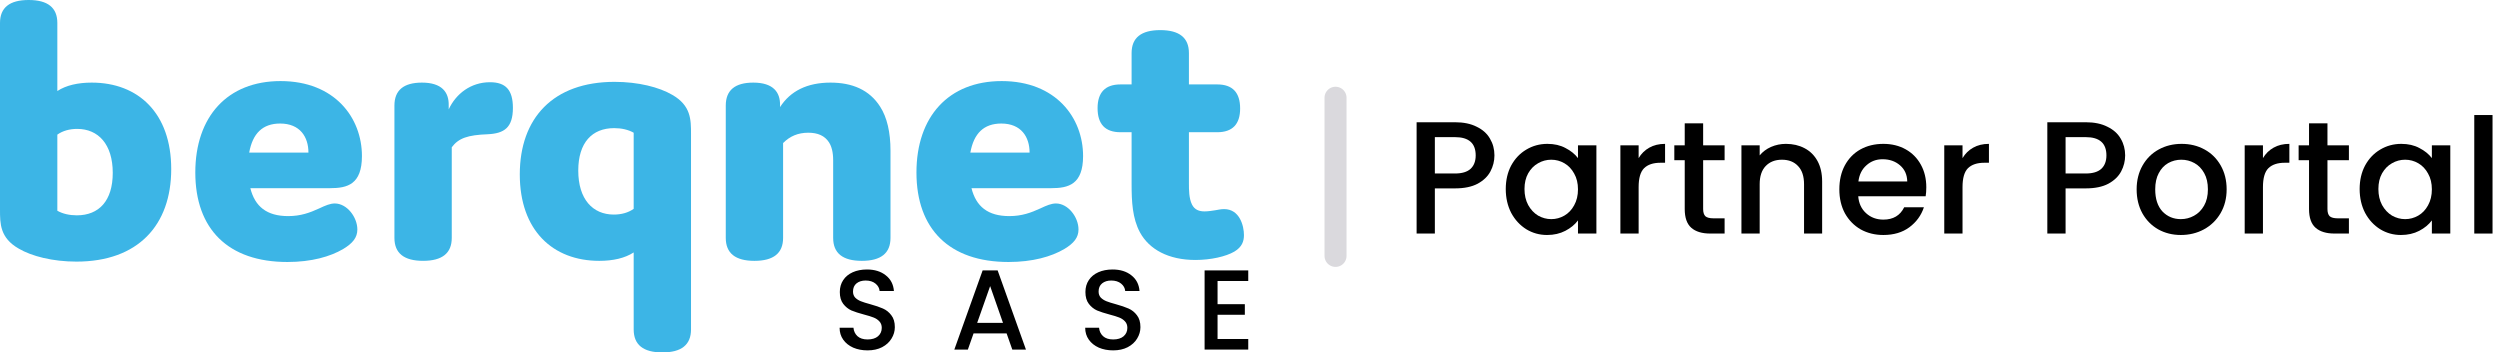 <svg width="227" height="32" viewBox="0 0 227 32" fill="none" xmlns="http://www.w3.org/2000/svg">
<path d="M135.695 14.11C135.695 14.623 135.573 15.108 135.331 15.564C135.089 16.019 134.701 16.393 134.168 16.683C133.635 16.965 132.951 17.105 132.118 17.105H130.285V21.206H128.628V11.1H132.118C132.893 11.1 133.547 11.235 134.081 11.507C134.623 11.768 135.026 12.127 135.287 12.583C135.559 13.039 135.695 13.547 135.695 14.11ZM132.118 15.753C132.748 15.753 133.218 15.612 133.528 15.331C133.838 15.04 133.993 14.633 133.993 14.11C133.993 13.005 133.368 12.452 132.118 12.452H130.285V15.753H132.118Z" fill="black"/>
<path d="M136.723 17.163C136.723 16.359 136.888 15.646 137.217 15.026C137.557 14.405 138.012 13.925 138.584 13.586C139.166 13.237 139.806 13.063 140.504 13.063C141.134 13.063 141.682 13.189 142.147 13.441C142.622 13.683 143 13.989 143.281 14.357V13.194H144.953V21.206H143.281V20.013C143 20.391 142.617 20.706 142.132 20.959C141.648 21.21 141.095 21.337 140.475 21.337C139.786 21.337 139.156 21.162 138.584 20.813C138.012 20.454 137.557 19.96 137.217 19.33C136.888 18.69 136.723 17.968 136.723 17.163ZM143.281 17.192C143.281 16.64 143.165 16.16 142.932 15.753C142.709 15.346 142.413 15.035 142.045 14.822C141.677 14.609 141.279 14.502 140.853 14.502C140.426 14.502 140.029 14.609 139.66 14.822C139.292 15.026 138.991 15.331 138.759 15.738C138.536 16.136 138.424 16.611 138.424 17.163C138.424 17.716 138.536 18.201 138.759 18.617C138.991 19.034 139.292 19.354 139.66 19.577C140.038 19.79 140.436 19.897 140.853 19.897C141.279 19.897 141.677 19.79 142.045 19.577C142.413 19.364 142.709 19.054 142.932 18.646C143.165 18.23 143.281 17.745 143.281 17.192Z" fill="black"/>
<path d="M148.788 14.357C149.031 13.95 149.351 13.635 149.748 13.412C150.155 13.179 150.635 13.063 151.188 13.063V14.778H150.766C150.116 14.778 149.622 14.943 149.283 15.273C148.953 15.602 148.788 16.174 148.788 16.989V21.206H147.131V13.194H148.788V14.357Z" fill="black"/>
<path d="M154.645 14.546V18.981C154.645 19.281 154.713 19.5 154.849 19.635C154.994 19.761 155.237 19.824 155.576 19.824H156.594V21.206H155.285C154.539 21.206 153.967 21.031 153.569 20.682C153.172 20.333 152.973 19.766 152.973 18.981V14.546H152.028V13.194H152.973V11.201H154.645V13.194H156.594V14.546H154.645Z" fill="black"/>
<path d="M162.164 13.063C162.794 13.063 163.356 13.194 163.851 13.455C164.355 13.717 164.747 14.105 165.029 14.619C165.31 15.132 165.45 15.753 165.45 16.48V21.206H163.807V16.727C163.807 16.01 163.628 15.462 163.269 15.084C162.91 14.696 162.421 14.502 161.8 14.502C161.18 14.502 160.686 14.696 160.317 15.084C159.959 15.462 159.779 16.01 159.779 16.727V21.206H158.122V13.194H159.779V14.11C160.051 13.78 160.395 13.523 160.812 13.339C161.238 13.155 161.689 13.063 162.164 13.063Z" fill="black"/>
<path d="M174.908 17.003C174.908 17.304 174.889 17.575 174.85 17.818H168.728C168.776 18.457 169.014 18.971 169.441 19.359C169.867 19.747 170.391 19.941 171.011 19.941C171.903 19.941 172.533 19.567 172.901 18.821H174.69C174.447 19.558 174.006 20.164 173.367 20.639C172.736 21.104 171.951 21.337 171.011 21.337C170.245 21.337 169.557 21.167 168.946 20.828C168.345 20.479 167.87 19.994 167.521 19.373C167.182 18.743 167.012 18.016 167.012 17.192C167.012 16.368 167.177 15.646 167.507 15.026C167.846 14.396 168.316 13.911 168.917 13.572C169.528 13.232 170.226 13.063 171.011 13.063C171.767 13.063 172.441 13.227 173.032 13.557C173.623 13.887 174.084 14.352 174.414 14.953C174.743 15.544 174.908 16.228 174.908 17.003ZM173.178 16.48C173.168 15.869 172.95 15.38 172.523 15.011C172.097 14.643 171.568 14.459 170.938 14.459C170.366 14.459 169.877 14.643 169.47 15.011C169.062 15.37 168.82 15.859 168.743 16.48H173.178Z" fill="black"/>
<path d="M178.197 14.357C178.439 13.95 178.759 13.635 179.157 13.412C179.564 13.179 180.044 13.063 180.596 13.063V14.778H180.175C179.525 14.778 179.031 14.943 178.691 15.273C178.362 15.602 178.197 16.174 178.197 16.989V21.206H176.539V13.194H178.197V14.357Z" fill="black"/>
<path d="M192.964 14.11C192.964 14.623 192.843 15.108 192.601 15.564C192.358 16.019 191.971 16.393 191.437 16.683C190.904 16.965 190.221 17.105 189.387 17.105H187.555V21.206H185.897V11.1H189.387C190.163 11.1 190.817 11.235 191.35 11.507C191.893 11.768 192.295 12.127 192.557 12.583C192.828 13.039 192.964 13.547 192.964 14.11ZM189.387 15.753C190.017 15.753 190.487 15.612 190.798 15.331C191.108 15.04 191.263 14.633 191.263 14.11C191.263 13.005 190.638 12.452 189.387 12.452H187.555V15.753H189.387Z" fill="black"/>
<path d="M198.02 21.337C197.264 21.337 196.581 21.167 195.97 20.828C195.359 20.479 194.88 19.994 194.531 19.373C194.182 18.743 194.007 18.016 194.007 17.192C194.007 16.378 194.187 15.656 194.545 15.026C194.904 14.396 195.393 13.911 196.014 13.572C196.634 13.232 197.327 13.063 198.093 13.063C198.859 13.063 199.552 13.232 200.173 13.572C200.793 13.911 201.283 14.396 201.641 15.026C202 15.656 202.179 16.378 202.179 17.192C202.179 18.007 201.995 18.729 201.627 19.359C201.258 19.989 200.754 20.479 200.114 20.828C199.484 21.167 198.786 21.337 198.02 21.337ZM198.02 19.897C198.447 19.897 198.844 19.795 199.213 19.592C199.591 19.388 199.896 19.083 200.129 18.675C200.362 18.268 200.478 17.774 200.478 17.192C200.478 16.611 200.366 16.121 200.143 15.724C199.921 15.317 199.625 15.011 199.256 14.808C198.888 14.604 198.491 14.502 198.064 14.502C197.638 14.502 197.24 14.604 196.872 14.808C196.513 15.011 196.227 15.317 196.014 15.724C195.801 16.121 195.694 16.611 195.694 17.192C195.694 18.055 195.912 18.724 196.348 19.199C196.794 19.664 197.352 19.897 198.02 19.897Z" fill="black"/>
<path d="M205.476 14.357C205.718 13.95 206.038 13.635 206.435 13.412C206.842 13.179 207.322 13.063 207.875 13.063V14.778H207.453C206.804 14.778 206.309 14.943 205.97 15.273C205.64 15.602 205.476 16.174 205.476 16.989V21.206H203.818V13.194H205.476V14.357Z" fill="black"/>
<path d="M211.333 14.546V18.981C211.333 19.281 211.4 19.5 211.536 19.635C211.682 19.761 211.924 19.824 212.263 19.824H213.281V21.206H211.972C211.226 21.206 210.654 21.031 210.257 20.682C209.859 20.333 209.66 19.766 209.66 18.981V14.546H208.715V13.194H209.66V11.201H211.333V13.194H213.281V14.546H211.333Z" fill="black"/>
<path d="M214.256 17.163C214.256 16.359 214.421 15.646 214.751 15.026C215.09 14.405 215.546 13.925 216.118 13.586C216.699 13.237 217.339 13.063 218.037 13.063C218.667 13.063 219.215 13.189 219.68 13.441C220.155 13.683 220.533 13.989 220.814 14.357V13.194H222.487V21.206H220.814V20.013C220.533 20.391 220.15 20.706 219.666 20.959C219.181 21.21 218.628 21.337 218.008 21.337C217.32 21.337 216.69 21.162 216.118 20.813C215.546 20.454 215.09 19.96 214.751 19.33C214.421 18.69 214.256 17.968 214.256 17.163ZM220.814 17.192C220.814 16.64 220.698 16.16 220.465 15.753C220.242 15.346 219.947 15.035 219.578 14.822C219.21 14.609 218.813 14.502 218.386 14.502C217.959 14.502 217.562 14.609 217.194 14.822C216.825 15.026 216.525 15.331 216.292 15.738C216.069 16.136 215.958 16.611 215.958 17.163C215.958 17.716 216.069 18.201 216.292 18.617C216.525 19.034 216.825 19.354 217.194 19.577C217.572 19.79 217.969 19.897 218.386 19.897C218.813 19.897 219.21 19.79 219.578 19.577C219.947 19.364 220.242 19.054 220.465 18.646C220.698 18.23 220.814 17.745 220.814 17.192Z" fill="black"/>
<path d="M226.322 10.445V21.206H224.664V10.445H226.322Z" fill="black"/>
<line x1="121.266" y1="8.876" x2="121.266" y2="23.235" stroke="#DAD9DD" stroke-width="2" stroke-linecap="round"/>
<path d="M8.329 7.501C7.08 7.501 6.004 7.744 5.206 8.265V2.084C5.206 0.695 4.338 0 2.603 0C0.868 0 0 0.695 0 2.084V19.031C0 20.316 -2.89488e-07 21.601 1.7 22.573C2.88 23.268 4.789 23.754 6.941 23.754C12.528 23.754 15.547 20.455 15.547 15.35C15.547 10.28 12.562 7.501 8.329 7.501ZM6.975 19.552C6.316 19.552 5.691 19.413 5.206 19.135V12.224C5.691 11.877 6.316 11.704 7.01 11.704C8.919 11.704 10.238 13.093 10.238 15.697C10.238 18.232 8.988 19.552 6.975 19.552Z" fill="#3CB5E6"/>
<path d="M32.864 14.169C32.864 10.696 30.4 7.362 25.473 7.362C20.649 7.362 17.734 10.592 17.734 15.662C17.734 20.802 20.718 23.789 26.097 23.789C28.284 23.789 29.984 23.303 31.164 22.608C32.031 22.087 32.448 21.566 32.448 20.837C32.448 19.726 31.511 18.475 30.4 18.475C29.984 18.475 29.568 18.649 28.978 18.927C28.145 19.309 27.312 19.622 26.167 19.622C24.223 19.622 23.148 18.753 22.731 17.086H29.984C31.546 17.086 32.864 16.739 32.864 14.169ZM22.627 13.857C22.939 12.12 23.841 11.217 25.438 11.217C27.242 11.217 28.006 12.433 28.006 13.857H22.627Z" fill="#3CB5E6"/>
<path d="M44.49 7.466C42.755 7.466 41.401 8.508 40.742 9.932V9.585C40.776 8.37 40.117 7.501 38.313 7.501C36.647 7.501 35.814 8.196 35.814 9.585V21.601C35.814 22.99 36.681 23.684 38.417 23.684C40.152 23.684 41.02 22.99 41.02 21.601V13.37C41.644 12.537 42.477 12.259 44.282 12.19C45.774 12.12 46.572 11.599 46.572 9.793C46.572 8.161 45.913 7.466 44.49 7.466Z" fill="#3CB5E6"/>
<path d="M75.409 7.501C73.291 7.501 71.765 8.265 70.828 9.724V9.585C70.862 8.37 70.203 7.501 68.399 7.501C66.733 7.501 65.9 8.196 65.9 9.585V21.601C65.9 22.99 66.767 23.685 68.502 23.685C70.238 23.685 71.105 22.99 71.105 21.601V12.988C71.73 12.363 72.459 12.051 73.396 12.051C74.263 12.051 74.888 12.329 75.269 12.919C75.513 13.301 75.651 13.822 75.651 14.551V21.601C75.651 22.99 76.519 23.685 78.254 23.685C79.989 23.685 80.857 22.99 80.857 21.601V13.683C80.857 12.016 80.545 10.662 79.92 9.689C78.948 8.161 77.387 7.501 75.409 7.501Z" fill="#3CB5E6"/>
<path d="M98.344 14.169C98.344 10.696 95.88 7.362 90.953 7.362C86.129 7.362 83.214 10.592 83.214 15.662C83.214 20.802 86.198 23.789 91.577 23.789C93.763 23.789 95.464 23.303 96.644 22.608C97.511 22.087 97.928 21.566 97.928 20.837C97.928 19.726 96.991 18.475 95.88 18.475C95.464 18.475 95.047 18.649 94.457 18.927C93.625 19.309 92.792 19.622 91.647 19.622C89.703 19.622 88.627 18.753 88.211 17.086H95.464C97.025 17.086 98.344 16.739 98.344 14.169ZM88.107 13.857C88.419 12.12 89.322 11.217 90.918 11.217C92.722 11.217 93.486 12.433 93.486 13.857H88.107Z" fill="#3CB5E6"/>
<path d="M62.744 12.155C62.744 10.87 62.744 9.585 61.043 8.613C59.863 7.918 57.955 7.432 55.803 7.432C50.216 7.432 47.197 10.731 47.197 15.836C47.197 20.907 50.181 23.685 54.415 23.685C55.664 23.685 56.74 23.442 57.538 22.921V28.096C57.538 28.099 57.539 28.103 57.539 28.107V29.916C57.539 31.305 58.406 32 60.141 32C61.877 32 62.744 31.305 62.744 29.916V17.9C62.744 17.897 62.744 17.895 62.744 17.892V12.155ZM57.538 18.962C57.052 19.309 56.428 19.483 55.734 19.483C53.825 19.483 52.506 18.094 52.506 15.489C52.506 12.954 53.756 11.634 55.768 11.634C56.428 11.634 57.052 11.773 57.538 12.051V18.962Z" fill="#3CB5E6"/>
<path d="M112.951 21.348C112.951 21.904 112.778 22.425 112.084 22.842C111.32 23.293 109.932 23.605 108.544 23.605C106.08 23.605 104.345 22.633 103.512 21.105C102.818 19.82 102.749 18.292 102.749 16.695V12.006H101.742C100.354 12.006 99.66 11.277 99.66 9.819C99.66 8.395 100.354 7.665 101.742 7.665H102.749V4.818C102.749 3.428 103.616 2.734 105.351 2.734C107.086 2.734 107.954 3.428 107.954 4.818V7.665H110.522C111.91 7.665 112.604 8.395 112.604 9.853C112.604 11.277 111.91 12.006 110.522 12.006H107.954V16.66C107.954 17.215 107.954 18.014 108.232 18.57C108.474 19.056 108.891 19.195 109.377 19.195C109.724 19.195 110.105 19.126 110.348 19.091C110.591 19.056 110.834 18.986 111.147 18.986C112.569 18.986 112.951 20.515 112.951 21.348Z" fill="#3CB5E6"/>
<path d="M78.773 31.814C78.292 31.814 77.858 31.731 77.473 31.566C77.088 31.394 76.785 31.153 76.565 30.843C76.345 30.533 76.235 30.172 76.235 29.759H77.494C77.521 30.068 77.642 30.323 77.855 30.523C78.075 30.723 78.381 30.822 78.773 30.822C79.18 30.822 79.496 30.726 79.723 30.533C79.95 30.333 80.064 30.079 80.064 29.769C80.064 29.528 79.991 29.332 79.847 29.18C79.709 29.029 79.534 28.912 79.32 28.829C79.114 28.746 78.825 28.657 78.454 28.56C77.986 28.436 77.604 28.312 77.308 28.189C77.019 28.058 76.771 27.858 76.565 27.59C76.359 27.321 76.255 26.963 76.255 26.515C76.255 26.102 76.359 25.741 76.565 25.431C76.771 25.121 77.06 24.884 77.432 24.718C77.803 24.553 78.233 24.47 78.722 24.47C79.417 24.47 79.984 24.646 80.425 24.997C80.872 25.341 81.12 25.817 81.168 26.422H79.868C79.847 26.161 79.723 25.937 79.496 25.751C79.269 25.565 78.97 25.472 78.598 25.472C78.261 25.472 77.986 25.558 77.772 25.73C77.559 25.903 77.453 26.151 77.453 26.474C77.453 26.694 77.518 26.877 77.649 27.021C77.786 27.159 77.958 27.269 78.165 27.352C78.371 27.435 78.653 27.524 79.011 27.62C79.486 27.751 79.871 27.882 80.167 28.013C80.469 28.144 80.724 28.347 80.93 28.622C81.144 28.891 81.251 29.252 81.251 29.707C81.251 30.072 81.151 30.416 80.951 30.74C80.758 31.063 80.473 31.325 80.095 31.525C79.723 31.717 79.283 31.814 78.773 31.814Z" fill="black"/>
<path d="M91.401 30.275H88.398L87.882 31.741H86.653L89.223 24.553H90.586L93.156 31.741H91.917L91.401 30.275ZM91.071 29.314L89.905 25.978L88.728 29.314H91.071Z" fill="black"/>
<path d="M101.074 31.814C100.593 31.814 100.159 31.731 99.774 31.566C99.389 31.394 99.086 31.153 98.866 30.843C98.645 30.533 98.535 30.172 98.535 29.759H99.794C99.822 30.068 99.942 30.323 100.156 30.523C100.376 30.723 100.682 30.822 101.074 30.822C101.48 30.822 101.797 30.726 102.024 30.533C102.251 30.333 102.364 30.079 102.364 29.769C102.364 29.528 102.292 29.332 102.148 29.18C102.01 29.029 101.835 28.912 101.621 28.829C101.415 28.746 101.126 28.657 100.754 28.56C100.286 28.436 99.905 28.312 99.609 28.189C99.32 28.058 99.072 27.858 98.866 27.59C98.659 27.321 98.556 26.963 98.556 26.515C98.556 26.102 98.659 25.741 98.866 25.431C99.072 25.121 99.361 24.884 99.733 24.718C100.104 24.553 100.534 24.47 101.023 24.47C101.718 24.47 102.285 24.646 102.726 24.997C103.173 25.341 103.421 25.817 103.469 26.422H102.168C102.148 26.161 102.024 25.937 101.797 25.751C101.57 25.565 101.27 25.472 100.899 25.472C100.562 25.472 100.286 25.558 100.073 25.73C99.86 25.903 99.753 26.151 99.753 26.474C99.753 26.694 99.819 26.877 99.949 27.021C100.087 27.159 100.259 27.269 100.465 27.352C100.672 27.435 100.954 27.524 101.312 27.62C101.786 27.751 102.172 27.882 102.468 28.013C102.77 28.144 103.025 28.347 103.231 28.622C103.445 28.891 103.551 29.252 103.551 29.707C103.551 30.072 103.451 30.416 103.252 30.74C103.059 31.063 102.774 31.325 102.395 31.525C102.024 31.717 101.583 31.814 101.074 31.814Z" fill="black"/>
<path d="M110.554 25.514V27.62H113.031V28.581H110.554V30.781H113.341V31.741H109.377V24.553H113.341V25.514H110.554Z" fill="black"/>
</svg>
